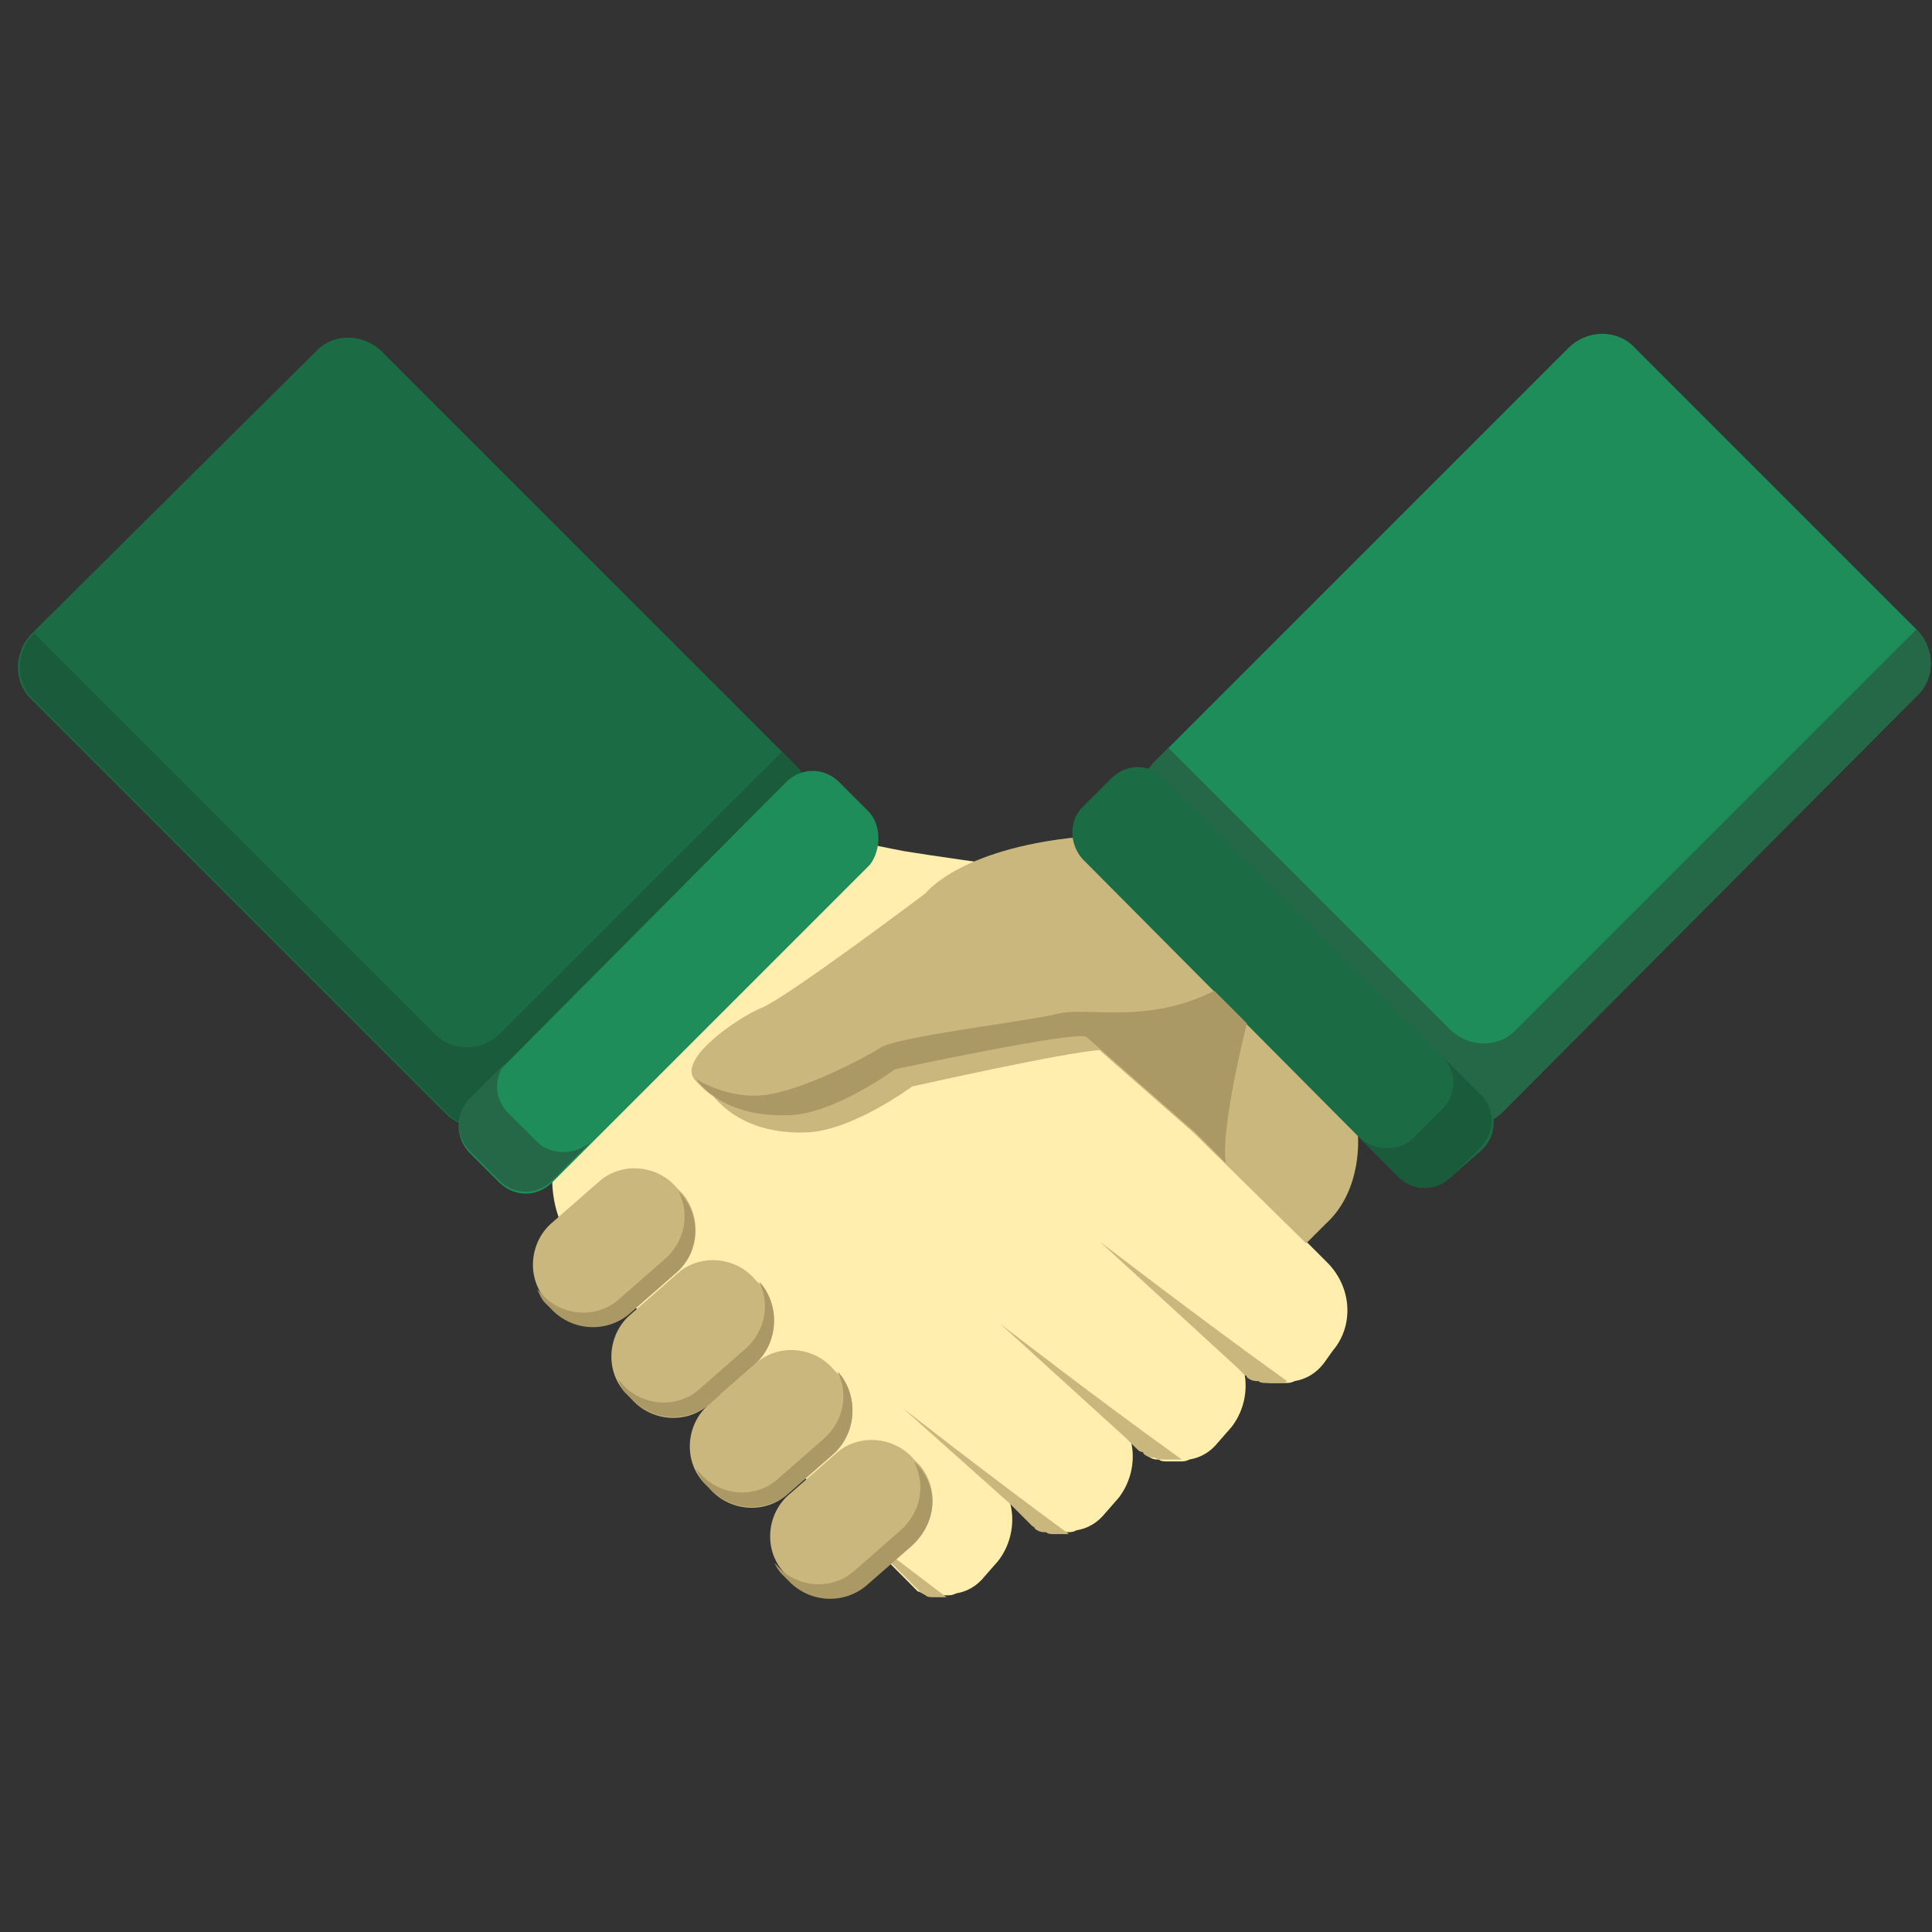 <svg width="101" height="101" viewBox="0 0 101 101" fill="none" xmlns="http://www.w3.org/2000/svg">
<rect x="0" y="0" width="101" height="101" fill="#333333" stroke="none"/>
<path d="M69.683 70.599C70.783 69.299 70.683 67.299 69.383 65.999L57.583 54.199H58.983C61.083 55.499 62.483 55.599 64.983 55.299C67.083 55.099 68.783 51.899 67.383 51.299C65.983 50.699 59.583 46.599 59.083 46.599C58.683 46.599 57.483 45.799 54.283 45.499C51.983 45.199 48.483 44.699 47.283 44.499C43.583 43.799 42.483 43.199 40.783 45.199L30.083 58.099C28.483 60.099 28.483 63.099 29.983 65.099L47.983 83.199C48.083 83.199 48.183 83.299 48.283 83.299H48.383C48.483 83.399 48.683 83.399 48.783 83.399H48.883C49.083 83.399 49.183 83.399 49.383 83.399H49.483C49.683 83.399 49.783 83.399 49.983 83.299C50.583 83.199 51.083 82.899 51.483 82.399L52.183 81.599C52.883 80.699 53.083 79.499 52.783 78.499L53.583 79.299C53.683 79.399 53.883 79.599 53.983 79.699C53.983 79.699 54.083 79.699 54.083 79.799C54.183 79.899 54.383 79.999 54.583 79.999H54.683C54.783 80.099 54.983 80.099 55.083 80.099H55.183C55.383 80.099 55.483 80.099 55.683 80.099H55.783C55.983 80.099 56.083 80.099 56.283 79.999C56.883 79.899 57.383 79.599 57.783 79.099L58.483 78.299C59.183 77.399 59.383 76.199 59.083 75.199L59.483 75.599C59.583 75.699 59.783 75.899 59.883 75.999C59.883 75.999 59.983 75.999 59.983 76.099C60.083 76.199 60.283 76.299 60.483 76.299H60.583C60.683 76.399 60.883 76.399 60.983 76.399H61.083C61.283 76.399 61.383 76.399 61.583 76.399H61.683C61.883 76.399 61.983 76.399 62.183 76.299C62.783 76.199 63.283 75.899 63.683 75.399L64.383 74.599C65.083 73.699 65.283 72.499 64.983 71.499C65.083 71.599 65.283 71.799 65.383 71.899C65.383 71.899 65.483 71.899 65.483 71.999C65.583 72.099 65.783 72.199 65.983 72.199H66.083C66.183 72.299 66.383 72.299 66.483 72.299H66.583C66.783 72.299 66.883 72.299 67.083 72.299H67.183C67.383 72.299 67.483 72.299 67.683 72.199C68.283 72.099 68.783 71.799 69.183 71.299L69.683 70.599Z" fill="#FFEEAD"/>
<path d="M57.483 64.899L64.683 71.499C64.783 71.599 64.983 71.799 65.083 71.899C65.083 71.899 65.183 71.899 65.183 71.999C65.283 72.099 65.483 72.199 65.683 72.199H65.783C65.883 72.299 66.083 72.299 66.183 72.299H66.283C66.483 72.299 66.583 72.299 66.783 72.299H66.883C66.983 72.299 67.183 72.299 67.283 72.199C63.083 69.199 57.483 64.899 57.483 64.899Z" fill="#C9B77D"/>
<path d="M52.283 69.2L58.883 75.2C58.883 75.2 59.083 75.4 59.383 75.7C59.483 75.8 59.583 75.9 59.683 75.9C59.683 75.9 59.783 75.9 59.783 76C59.883 76.1 60.083 76.2 60.283 76.2H60.383C60.483 76.3 60.683 76.3 60.783 76.3H60.883C61.083 76.3 61.183 76.3 61.383 76.3H61.483C61.583 76.3 61.683 76.3 61.783 76.3C57.583 73.3 52.283 69.2 52.283 69.2Z" fill="#C9B77D"/>
<path d="M47.184 73.6L52.784 78.6L53.584 79.4C53.684 79.5 53.884 79.7 53.984 79.8C53.984 79.8 54.084 79.8 54.084 79.9C54.184 80 54.384 80.1 54.584 80.1H54.684C54.784 80.2 54.984 80.2 55.084 80.2H55.184C55.384 80.2 55.484 80.2 55.684 80.2H55.784H55.884C51.784 77.2 47.184 73.6 47.184 73.6Z" fill="#C9B77D"/>
<path d="M48.383 83.4C48.483 83.5 48.683 83.5 48.783 83.5H48.883C49.083 83.5 49.183 83.5 49.383 83.5C49.383 83.5 49.383 83.5 49.483 83.5C47.783 82.2 46.183 81 44.983 80.1L48.083 83.2C48.083 83.2 48.183 83.3 48.383 83.4C48.283 83.3 48.283 83.3 48.383 83.4Z" fill="#C9B77D"/>
<path d="M57.483 46.099C56.783 45.899 55.783 45.699 54.383 45.499H54.283C54.084 45.499 53.783 45.399 53.483 45.399C50.383 46.299 49.383 47.599 49.383 47.599C49.383 47.599 42.084 53.099 40.783 53.599C39.584 54.099 36.483 56.199 37.283 57.299C38.184 58.399 39.783 59.299 42.184 59.199C44.584 59.099 47.684 56.799 47.684 56.799C47.684 56.799 55.684 54.999 57.483 54.899V46.099Z" fill="#C9B77D"/>
<path d="M41.584 39.999L19.984 18.399C18.984 17.399 17.384 17.399 16.484 18.399L1.684 33.099C0.684 34.099 0.684 35.699 1.684 36.599L23.284 58.199C24.284 59.199 25.884 59.199 26.784 58.199L41.484 43.499C42.584 42.599 42.584 40.999 41.584 39.999Z" fill="#1B6B45"/>
<path d="M41.584 40L40.884 39.3L26.184 54C25.184 55 23.584 55 22.684 54L1.784 33.1C0.784 34.1 0.784 35.7 1.784 36.6L23.384 58.2C24.384 59.2 25.984 59.2 26.884 58.2L41.584 43.5C42.584 42.6 42.584 41 41.584 40Z" fill="#1A5B3C"/>
<path d="M45.383 42.399L43.883 40.899C43.083 40.099 41.883 40.099 41.083 40.899L24.583 57.499C23.783 58.299 23.783 59.499 24.583 60.299L26.083 61.799C26.883 62.599 28.083 62.599 28.883 61.799L45.483 45.199C46.083 44.399 46.083 43.099 45.383 42.399Z" fill="#1F8D59"/>
<path d="M28.083 59.699L26.583 58.199C25.783 57.399 25.783 56.199 26.583 55.399L24.583 57.399C23.783 58.199 23.783 59.399 24.583 60.199L26.083 61.699C26.883 62.499 28.083 62.499 28.883 61.699L30.883 59.699C30.083 60.399 28.783 60.399 28.083 59.699Z" fill="#246848"/>
<path d="M39.484 71.3L37.084 73.4C35.884 74.5 33.984 74.3 32.984 73.1L32.684 72.8C31.584 71.6 31.784 69.7 32.984 68.7L35.384 66.6C36.584 65.5 38.484 65.7 39.484 66.9L39.784 67.2C40.784 68.3 40.684 70.2 39.484 71.3Z" fill="#C9B77D"/>
<path d="M47.683 80.7L45.283 82.799C44.083 83.9 42.183 83.7 41.183 82.499L40.983 82.2C39.883 80.999 40.083 79.1 41.283 78.1L43.683 75.999C44.883 74.9 46.783 75.1 47.783 76.299L48.083 76.6C49.083 77.799 48.983 79.6 47.683 80.7Z" fill="#C9B77D"/>
<path d="M47.983 76.599L47.783 76.399C48.383 77.599 48.183 78.999 47.083 79.999L44.683 82.099C43.483 83.199 41.583 82.999 40.583 81.799L40.483 81.699C40.583 81.899 40.683 82.099 40.883 82.299L41.183 82.599C42.283 83.799 44.083 83.899 45.283 82.899L47.683 80.799C48.983 79.599 49.083 77.799 47.983 76.599Z" fill="#AA9865"/>
<path d="M35.383 66.499L32.983 68.599C31.784 69.699 29.884 69.499 28.884 68.299L28.584 67.999C27.483 66.799 27.683 64.899 28.884 63.899L31.284 61.799C32.483 60.699 34.383 60.899 35.383 62.099L35.684 62.399C36.684 63.599 36.584 65.499 35.383 66.499Z" fill="#C9B77D"/>
<path d="M35.584 62.399L35.483 62.299C36.084 63.499 35.783 64.899 34.783 65.799L32.383 67.899C31.183 68.999 29.284 68.799 28.284 67.599L28.084 67.399C28.183 67.599 28.284 67.899 28.483 68.099L28.784 68.399C29.884 69.599 31.683 69.699 32.883 68.699L35.283 66.599C36.584 65.499 36.684 63.599 35.584 62.399Z" fill="#AA9865"/>
<path d="M39.784 67.1L39.684 66.999C40.284 68.2 39.984 69.6 38.984 70.499L36.584 72.6C35.384 73.7 33.484 73.499 32.484 72.299L32.284 72.1C32.384 72.299 32.484 72.6 32.684 72.799L32.984 73.1C34.084 74.299 35.884 74.4 37.084 73.4L39.484 71.299C40.684 70.2 40.784 68.299 39.784 67.1Z" fill="#AA9865"/>
<path d="M43.584 75.999L41.184 78.099C39.984 79.199 38.084 78.999 37.084 77.799L36.784 77.499C35.684 76.299 35.884 74.399 37.084 73.399L39.484 71.299C40.684 70.199 42.584 70.399 43.584 71.599L43.884 71.899C44.884 72.999 44.784 74.899 43.584 75.999Z" fill="#C9B77D"/>
<path d="M43.884 71.799L43.784 71.699C44.384 72.899 44.084 74.299 43.084 75.199L40.684 77.299C39.484 78.399 37.584 78.199 36.584 76.999L36.384 76.799C36.484 76.999 36.584 77.299 36.784 77.499L37.084 77.799C38.184 78.999 39.984 79.099 41.184 78.099L43.584 75.999C44.784 74.899 44.884 72.999 43.884 71.799Z" fill="#AA9865"/>
<path d="M60.383 39.8L81.983 18.2C82.983 17.2 84.583 17.2 85.483 18.2L100.183 32.9C101.183 33.9 101.183 35.5 100.183 36.4L78.583 58.1C77.583 59.1 75.983 59.1 75.083 58.1L60.383 43.4C59.383 42.4 59.383 40.8 60.383 39.8Z" fill="#1F8D59"/>
<path d="M60.383 39.8L61.083 39.1L75.783 53.8C76.783 54.8 78.383 54.8 79.283 53.8L100.183 32.9C101.183 33.9 101.183 35.5 100.183 36.4L78.583 58.1C77.583 59.1 75.983 59.1 75.083 58.1L60.383 43.4C59.383 42.4 59.383 40.8 60.383 39.8Z" fill="#246848"/>
<path d="M70.984 59.3L65.984 50.6L66.183 50.1C66.183 50.1 63.883 43.2 57.084 43.7C50.283 44.2 48.383 46.7 48.383 46.7C48.383 46.7 41.084 52.2 39.783 52.7C38.584 53.2 35.483 55.3 36.283 56.4C37.184 57.5 38.783 58.4 41.184 58.3C43.584 58.2 46.684 55.9 46.684 55.9C46.684 55.9 55.983 53.9 56.684 54.2L62.383 59.2L68.284 65L69.284 64C71.284 62.2 70.984 59.3 70.984 59.3Z" fill="#C9B77D"/>
<path d="M56.584 42.2L58.084 40.7C58.884 39.9 60.084 39.9 60.884 40.7L77.484 57.3C78.284 58.1 78.284 59.3 77.484 60.1L75.884 61.5C75.084 62.3 73.884 62.3 73.084 61.5L56.584 44.9C55.884 44.1 55.884 42.9 56.584 42.2Z" fill="#1B6B45"/>
<path d="M73.883 59.5L75.383 58C76.183 57.2 76.183 56 75.383 55.2L77.383 57.2C78.183 58 78.183 59.2 77.383 60L75.883 61.5C75.084 62.3 73.883 62.3 73.084 61.5L71.084 59.5C71.883 60.2 73.183 60.2 73.883 59.5Z" fill="#1A5B3C"/>
<path d="M41.284 58.299C43.684 58.199 46.784 55.899 46.784 55.899C46.784 55.899 56.084 53.899 56.784 54.199L62.484 59.199L64.084 60.799C63.784 58.999 65.184 53.499 65.184 53.499L63.484 51.799C59.884 53.599 56.884 52.599 55.284 52.999C53.684 53.399 46.784 54.199 45.984 54.799C45.184 55.299 42.384 56.799 40.284 57.199C38.184 57.599 36.384 56.399 36.384 56.399C37.184 57.499 38.784 58.399 41.284 58.299Z" fill="#AA9865"/>
</svg>
